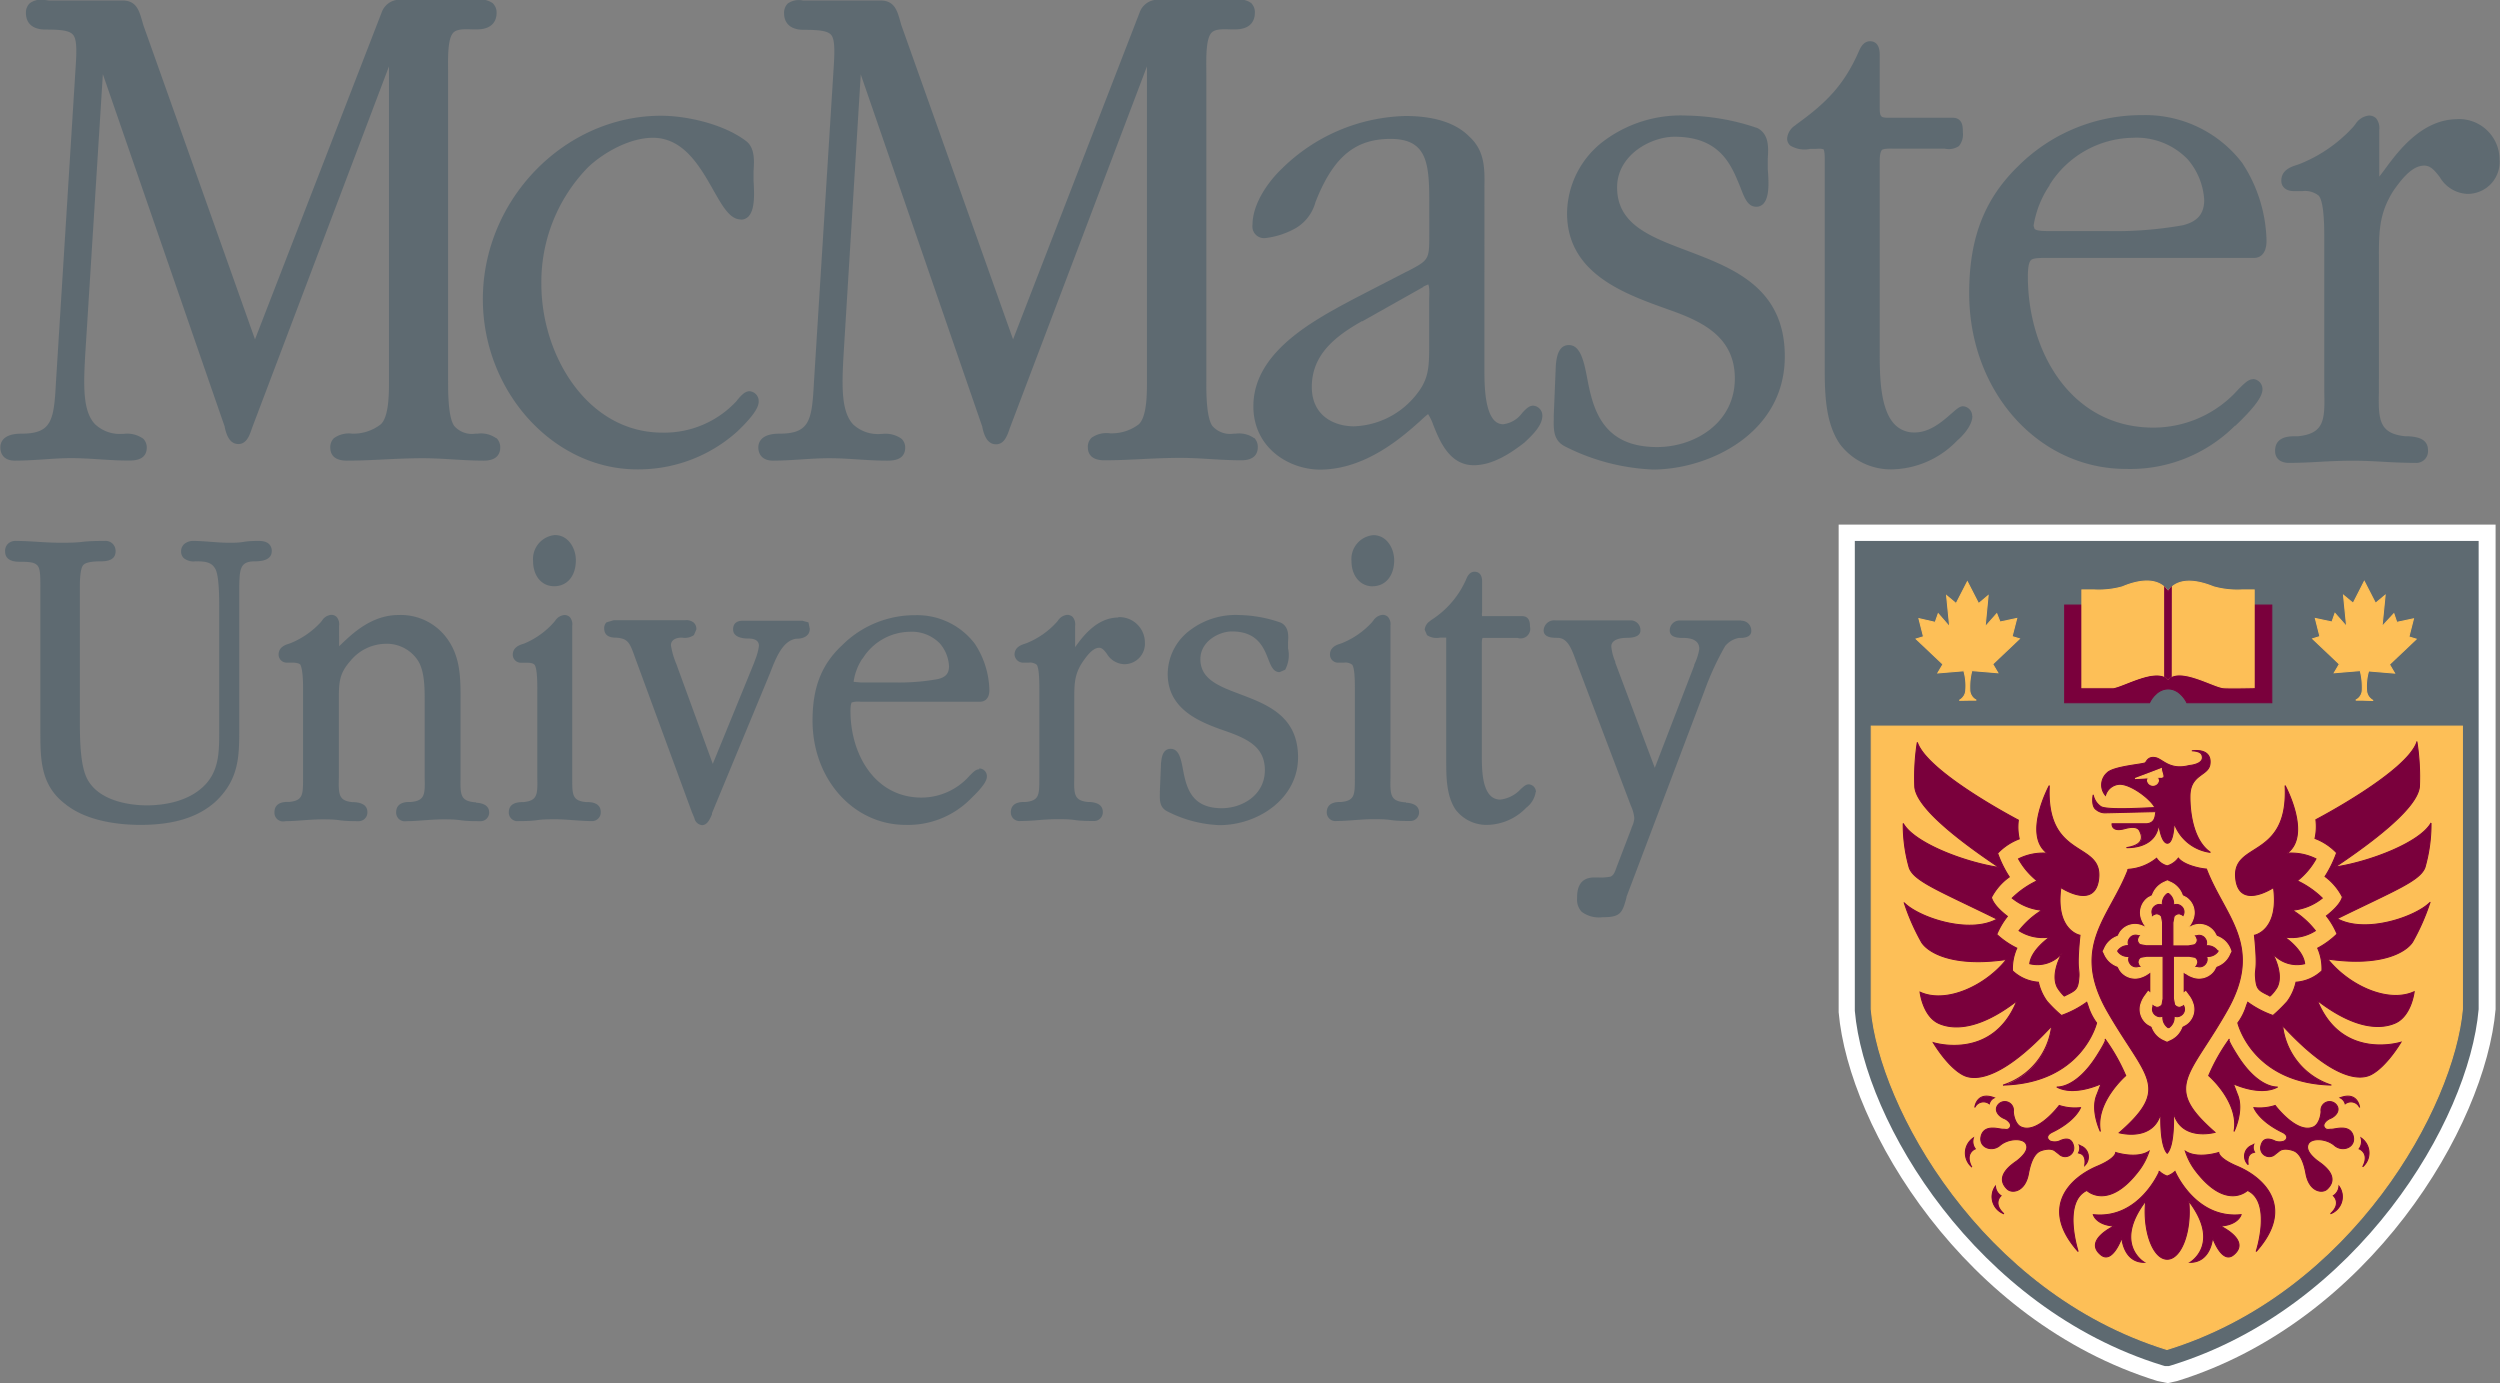 <svg xmlns="http://www.w3.org/2000/svg" viewBox="0 0 289.22 160"><rect x="0" y="0" width="289.22" height="160" fill="#808080" stroke="none"/><defs><style>.cls-1{fill:#5e6a71;}.cls-2{fill:#fff;}.cls-3{fill:#7a003c;}.cls-4,.cls-6{fill:none;stroke-width:0.12px;}.cls-4{stroke:#7a003c;}.cls-5{fill:#fdbf57;}.cls-6{stroke:#fec057;}</style></defs><g id="Layer_2" data-name="Layer 2"><g id="Layer_1-2" data-name="Layer 1"><path class="cls-1" d="M57.39,50.69a3,3,0,0,0-2.14-.52H55a2.71,2.71,0,0,1-2.45-.89c-.72-1-.71-4-.71-5.35V9.63c0-.28,0-.63,0-1,0-1.46-.11-3.91.52-4.75.38-.56,1.43-.51,2.26-.48h.55c2.06,0,2.28-1.32,2.28-1.89A1.49,1.49,0,0,0,57,.37,2.24,2.24,0,0,0,55.25,0l-.45,0H46.62a2.2,2.2,0,0,0-2.47,1.45L29.5,39.26C27.15,32.63,16.59,2.91,16.59,2.93l-.17-.6C16.09,1.22,15.76.06,14.19.06H5.66L5.22,0A2.27,2.27,0,0,0,3.45.37,1.48,1.48,0,0,0,3,1.53c0,.57.22,1.89,2.28,1.89C7,3.42,8,3.52,8.43,4s.47,1.6.32,3.76L6.47,44.28c-.23,4.38-.49,5.89-4,5.89-2.12,0-2.43,1-2.43,1.6s.29,1.52,1.69,1.52c1.07,0,2.18-.07,3.25-.14S7.14,53,8.23,53s2.2.07,3.28.14,2.22.14,3.34.14c.64,0,2.13,0,2.13-1.52a1.44,1.44,0,0,0-.4-1,3.21,3.21,0,0,0-2.25-.57h-.14A4.16,4.16,0,0,1,11,49.08C9.6,47.63,9.65,44.77,9.85,41.2L11.9,8.58C14.24,15.35,26,49.41,26,49.36l0,.07c.16.68.47,1.94,1.58,1.94.94,0,1.28-1,1.5-1.62l.08-.24L45,7.68v36.4c0,1.44,0,4.11-.94,5A5.16,5.16,0,0,1,41,50.17h-.23a3,3,0,0,0-2.14.52,1.45,1.45,0,0,0-.42,1.08c0,.69.33,1.52,1.91,1.52s2.91-.07,4.34-.14,3-.14,4.42-.14c1.17,0,2.36.07,3.52.14s2.37.14,3.56.14c1.57,0,1.91-.83,1.91-1.52a1.45,1.45,0,0,0-.43-1.08"/><path class="cls-1" d="M85.71,25.39c-1.26,0-2.11-1.5-3.18-3.39-1.53-2.7-3.43-6.06-7-6.06-2.68,0-5.69,1.7-7.48,3.39a19,19,0,0,0-5.42,13.54c0,8.26,5.34,17.18,14,17.18a11.38,11.38,0,0,0,8.55-3.62l.13-.17c.47-.56.89-1,1.4-1a1.14,1.14,0,0,1,1.06,1.2c0,.47-.26,1.35-2.49,3.47a17.08,17.08,0,0,1-11.59,4.37c-9.67,0-17.83-9-17.83-19.69,0-11.51,9.44-21.22,20.62-21.22,2.88,0,7.2.92,9.85,2.94,1,.78.93,2.26.85,3.45l0,.74,0,.44c.1,1.57.14,3.3-.58,4.07a1.19,1.19,0,0,1-.88.38"/><path class="cls-1" d="M145.09,50.69a3,3,0,0,0-2.14-.52h-.23a2.72,2.72,0,0,1-2.46-.89c-.72-1-.71-4-.7-5.35V9.63c0-.28,0-.63,0-1,0-1.46-.11-3.91.52-4.75.39-.56,1.43-.51,2.27-.48h.54c2.06,0,2.28-1.32,2.28-1.89a1.48,1.48,0,0,0-.43-1.16A2.27,2.27,0,0,0,142.94,0l-.44,0h-8.19a2.21,2.21,0,0,0-2.47,1.45L117.2,39.26c-2.36-6.63-12.92-36.35-12.92-36.33l-.17-.6c-.32-1.11-.66-2.27-2.23-2.27H93.35l-.44,0a2.27,2.27,0,0,0-1.77.34,1.52,1.52,0,0,0-.43,1.16c0,.57.22,1.89,2.28,1.89,1.66,0,2.7.1,3.13.55s.47,1.6.33,3.76L94.16,44.28c-.23,4.38-.49,5.89-4,5.89-2.11,0-2.43,1-2.43,1.6s.3,1.52,1.7,1.52c1.07,0,2.17-.07,3.24-.14s2.2-.14,3.3-.14,2.2.07,3.27.14,2.23.14,3.34.14c.64,0,2.14,0,2.14-1.52a1.41,1.41,0,0,0-.41-1,3.19,3.19,0,0,0-2.25-.57h-.14a4.19,4.19,0,0,1-3.21-1.09c-1.37-1.45-1.33-4.31-1.13-7.88l2-32.62c2.34,6.78,14.08,40.83,14.07,40.78l0,.07c.16.68.47,1.94,1.58,1.94.95,0,1.28-1,1.51-1.62l.08-.24L132.69,7.68v36.4c0,1.44,0,4.11-.94,5a5.13,5.13,0,0,1-3.1,1.05h-.23a3,3,0,0,0-2.15.52,1.45,1.45,0,0,0-.42,1.08c0,.69.33,1.52,1.91,1.52s2.92-.07,4.34-.14,3-.14,4.43-.14c1.16,0,2.36.07,3.51.14s2.37.14,3.56.14c1.58,0,1.91-.83,1.91-1.52a1.45,1.45,0,0,0-.42-1.08"/><path class="cls-1" d="M162.74,31.43c2.61-1.36,2.61-1.36,2.61-4.36V23.29c0-4.49-.3-7.22-4.49-7.22-4,0-6.5,2-8.51,6.9l-.16.4a5,5,0,0,1-2.25,3,9.32,9.32,0,0,1-3.53,1.17A1.35,1.35,0,0,1,144.9,26c0-2.43,1.83-5,3.39-6.48a21.09,21.09,0,0,1,14.29-6.1c3.37,0,5.88.81,7.44,2.42,1.78,1.64,1.74,3.74,1.71,5.77V42.86c0,1.38,0,4.62,1.16,5.79a1.4,1.4,0,0,0,1,.43,3.18,3.18,0,0,0,2.21-1.31c.42-.45.79-.84,1.27-.84a1.14,1.14,0,0,1,1.06,1.2c0,1.13-1.27,2.32-2,3l-.07.07c-1.6,1.24-3.67,2.62-5.86,2.62-2.81,0-3.94-2.79-4.68-4.64a5.6,5.6,0,0,0-.68-1.38l.1,0,.11,0a10.2,10.2,0,0,0-1,.86c-2.06,1.84-6.33,5.67-11.67,5.67C149,54.29,145,51.74,145,47c0-6.17,6.75-9.81,11.22-12.21l.51-.27,6-3.1m-5.14,5.72c-3,1.7-5.83,3.81-5.83,7.63,0,3.36,2.62,4.55,4.87,4.55a9.6,9.6,0,0,0,6.89-3.27c1.75-2,1.82-3.31,1.82-6.1v-5.4c.07-1.31-.07-1.61-.13-1.68l.09,0h0l-.36.16-.34.16.08,0-7.11,4"/><path class="cls-1" d="M180,42.27v-.12c.08-.72.24-2.23,1.5-2.23s1.7,1.66,2.07,3.58c.66,3.47,1.57,8.22,8.13,8.22,4.35,0,9-2.78,9-7.93,0-4.75-3.67-6.51-7.12-7.78l-.71-.25C188,34,181.29,31.68,181.29,24.67a10.6,10.6,0,0,1,4.32-8.41,14.86,14.86,0,0,1,9.5-2.89,26.44,26.44,0,0,1,8.21,1.45c1.37.72,1.27,2.29,1.19,3.54,0,.29,0,.56,0,.8l0,.39c.12,1.54.2,3.24-.49,4a1.11,1.11,0,0,1-.83.37c-1,0-1.37-1-1.88-2.33-1-2.43-2.26-5.77-7.59-5.77-2.71,0-6.64,2.09-6.64,5.86,0,4.27,3.79,5.7,8.17,7.35,5.26,2,11.23,4.25,11.23,12.2,0,9-8.92,13.09-15.25,13.09a24.68,24.68,0,0,1-10.13-2.65c-1.38-.67-1.37-1.93-1.35-3.14V48.1l.24-5.83"/><path class="cls-1" d="M228.16,48.13A1.13,1.13,0,0,0,227.1,47c-.39,0-.73.31-1.35.85-1,.87-2.46,2.18-4.23,2.18a3.1,3.1,0,0,1-2.29-.89c-1.77-1.77-1.77-5.83-1.77-8.53v-22c0-.84.15-1.16.27-1.27s.67-.17,1.27-.14c.24,0,.52,0,.82,0h4.34l.84,0a2.07,2.07,0,0,0,1.63-.31,2.09,2.09,0,0,0,.45-1.58c0-.63,0-1.69-1.22-1.69h-7.63c-.62-.05-.77-.1-.77-1.21V6.32c0-1.28-.62-1.55-1.13-1.55-.76,0-1.11.79-1.25,1.09-1.73,4-3.86,6.08-7.22,8.5l-.18.15a2,2,0,0,0-.93,1.51,1.07,1.07,0,0,0,.35.81,3.16,3.16,0,0,0,2.34.39h.72a2.12,2.12,0,0,1,.8.05s.14.2.14,1V41.67c0,3.34-.08,7.12,1.81,9.78a7.4,7.4,0,0,0,6,2.85,10.73,10.73,0,0,0,7.55-3.37c.47-.38,1.72-1.65,1.72-2.8"/><path class="cls-1" d="M260.61,43.88c-.48,0-.89.4-1.63,1.13a13.16,13.16,0,0,1-9.85,4.46c-9.54,0-14.53-8.79-14.53-17.48,0-1,.11-1.65.35-1.89s.93-.27,1.92-.26h23.89c.44,0,1.45-.2,1.45-2a17,17,0,0,0-2.82-9,14.11,14.11,0,0,0-11.58-5.52,20.19,20.19,0,0,0-14.31,5.88c-3.93,3.81-5.69,8.35-5.69,14.72,0,11.4,8,20.33,18.14,20.33a17.15,17.15,0,0,0,12.61-5l.05,0c2.16-2.06,3.13-3.35,3.13-4.2a1.16,1.16,0,0,0-1.13-1.2M237.08,21.44a11.59,11.59,0,0,1,9.64-5.5,8.23,8.23,0,0,1,6.36,2.48A7.87,7.87,0,0,1,255,23.13c0,1.6-.76,2.5-2.48,2.93a44.51,44.51,0,0,1-8.86.67H237c-.53,0-1.33,0-1.62-.24l-.12-.37a11.47,11.47,0,0,1,1.86-4.69"/><path class="cls-1" d="M284.29,13.79c-4.14,0-6.92,3.79-8.41,5.82-.22.29-.44.6-.63.82,0-.17,0-.43,0-.81V15.05a1.82,1.82,0,0,0-.36-1.36,1.15,1.15,0,0,0-.85-.32,2.1,2.1,0,0,0-1.55,1l-.25.31a16.75,16.75,0,0,1-6.2,4.29l-.31.11c-.68.22-1.81.58-1.81,1.83,0,.73.57,1.2,1.45,1.2h1a2.54,2.54,0,0,1,1.87.52c.66.73.65,3.85.65,4.87V43.94c0,.49,0,1,0,1.4.08,3.25,0,4.82-3.05,5.13l-.4,0c-.78,0-2.24.11-2.24,1.7,0,.86.6,1.38,1.6,1.38,1.21,0,2.45-.06,3.66-.13s2.47-.12,3.7-.12,2.28.05,3.5.12,2.51.13,3.79.13a1.35,1.35,0,0,0,1.44-1.47c0-1.44-1.48-1.55-2.28-1.61l-.35,0c-3-.31-3.13-1.88-3.05-5.12,0-.46,0-.92,0-1.41V30c0-3.19,0-5.29,1.69-7.95.82-1.15,2.08-2.89,3.54-2.89.74,0,1.17.5,1.81,1.32a3.89,3.89,0,0,0,3.15,1.95,3.7,3.7,0,0,0,3.77-4,4.69,4.69,0,0,0-4.93-4.65"/><path class="cls-1" d="M25.36,70.55v-.26c0-1.09,0-3.64-.44-4.46s-1.21-.89-2.24-.89H22.6a1.81,1.81,0,0,1-1.34-.37,1.07,1.07,0,0,1-.31-.78,1.12,1.12,0,0,1,.32-.81,1.56,1.56,0,0,1,1.14-.4c.69,0,1.39.06,2.06.11s1.33.1,2,.1,1.12,0,1.71-.1,1.19-.11,1.8-.11c1.32,0,1.46.81,1.46,1.16q0,1.2-1.95,1.2c-1.69,0-1.77.84-1.81,2.9l0,.82V84.28c0,3.11,0,5.79-2.63,8.35-2,1.88-4.86,2.8-8.82,2.8-2.14,0-6.12-.32-8.7-2.43-2.86-2.18-2.86-5.21-2.86-8.41V68c0-1.34,0-2.22-.35-2.59s-.92-.42-2.06-.42S.59,64.56.59,63.79a1.16,1.16,0,0,1,.32-.87,1.26,1.26,0,0,1,1-.34c.87,0,1.73.06,2.55.11s1.65.1,2.5.1,1.71,0,2.54-.1,1.73-.11,2.6-.11a1.15,1.15,0,0,1,1.27,1.21c0,.77-.56,1.15-1.68,1.15s-1.77.13-2.05.42S9.23,66.61,9.24,68V83.17c0,2.14,0,5.38.88,7,1.52,2.78,5.62,3,6.84,3,1.73,0,4.93-.32,6.91-2.53,1.49-1.71,1.49-3.76,1.49-6.13V70.55Z"/><path class="cls-1" d="M55.06,92.81l-.19,0C53.3,92.63,53.24,92,53.28,90l0-.82V80.86c0-2.33,0-4.74-1.44-6.82a6.61,6.61,0,0,0-5.73-2.89c-3.07,0-5.27,2.08-6.58,3.33l-.3.28V72.38a1.29,1.29,0,0,0-.28-1,.87.87,0,0,0-.64-.25,1.41,1.41,0,0,0-1.06.67l-.15.19a9.68,9.68,0,0,1-3.5,2.42l-.17.06c-.42.13-1.2.39-1.2,1.27a.94.94,0,0,0,1,.92h.59c.54,0,.84.12.92.23s.33.77.32,2.69v9.59l0,.82c0,1.94,0,2.62-1.58,2.78h-.22c-.45,0-1.51.08-1.51,1.2A1,1,0,0,0,33,95c.71,0,1.44-.06,2.14-.11s1.43-.1,2.13-.1,1.3,0,2,.1,1.47.11,2.23.11a1,1,0,0,0,1-1.06c0-1-1.07-1.11-1.53-1.14l-.19,0c-1.57-.16-1.63-.84-1.58-2.78V80.77c0-2,.12-2.91,1.32-4.29a5.36,5.36,0,0,1,4.07-2,4.3,4.3,0,0,1,3.8,2c.74,1.23.74,3.15.74,4.7V90c.05,1.94,0,2.62-1.58,2.78h-.22c-.45,0-1.5.08-1.5,1.2A1,1,0,0,0,47,95c.72,0,1.45-.06,2.15-.11s1.43-.1,2.13-.1,1.3,0,2,.1,1.47.11,2.22.11A1,1,0,0,0,56.59,94c0-1-1.07-1.11-1.53-1.14"/><path class="cls-1" d="M61.67,64.9a2.78,2.78,0,0,1,2.54-3c1.51,0,2.41,1.49,2.41,2.92,0,1.81-1,3-2.5,3s-2.45-1.23-2.45-2.92M66.2,89.19c0,.29,0,.56,0,.82,0,1.94,0,2.62,1.58,2.78l.19,0c.46,0,1.53.1,1.53,1.14a1,1,0,0,1-1,1.06c-.75,0-1.5-.06-2.23-.11s-1.36-.1-2-.1-1.43,0-2.12.1-1.44.11-2.15.11a1,1,0,0,1-1.14-1c0-1.12,1.05-1.17,1.5-1.2h.22c1.56-.16,1.63-.84,1.58-2.78,0-.26,0-.53,0-.82V79.6c0-1.92-.18-2.53-.32-2.69s-.38-.24-.93-.24h-.59a.94.94,0,0,1-1-.91c0-.88.78-1.14,1.2-1.27l.17-.06A9.39,9.39,0,0,0,64.07,72l.15-.18a1.43,1.43,0,0,1,1.07-.67.89.89,0,0,1,.64.25,1.28,1.28,0,0,1,.27,1V89.19Z"/><path class="cls-1" d="M93.53,72l-.71-.19H86c-.29,0-1.19,0-1.19,1s1.31,1.06,1.74,1.06,1.25.06,1.25.84a6.57,6.57,0,0,1-.43,1.61l-.14.39L82.46,88.37C81.3,85.19,78.31,77,78.31,77l-.06-.17a9.29,9.29,0,0,1-.63-2.17c0-.71.73-.89,1.16-.89h.14a1.84,1.84,0,0,0,1.36-.3l.28-.66a1,1,0,0,0-.29-.77,1.33,1.33,0,0,0-1-.29H71l-.84.25a.93.93,0,0,0-.26.71c0,.7.46,1.06,1.34,1.06,1.43.07,1.63.62,2.21,2.25l.12.33L80.06,94l.27.63a1,1,0,0,0,.89.83c.62,0,.94-.76,1.15-1.26l0-.13,0,0,0,0,6.45-15.56.29-.71c.67-1.73,1.44-3.68,3-3.91h.13c.4,0,1.44-.16,1.44-1.14L93.53,72"/><path class="cls-1" d="M113.28,89c-.37,0-.64.27-1.1.73a7.43,7.43,0,0,1-5.57,2.54c-5.39,0-8.22-5-8.22-10,0-.73.1-.92.14-1a2.5,2.5,0,0,1,1-.09h13.87c.25,0,1.06-.1,1.06-1.36a10.16,10.16,0,0,0-1.68-5.34,8.38,8.38,0,0,0-6.9-3.31,11.9,11.9,0,0,0-8.47,3.49C95,76.91,94,79.6,94,83.37c0,6.77,4.73,12.06,10.78,12.06a10.2,10.2,0,0,0,7.5-3c1.66-1.59,1.89-2.21,1.89-2.61a.89.89,0,0,0-.88-.92M99.79,76.2a6.53,6.53,0,0,1,5.43-3.11,4.54,4.54,0,0,1,3.52,1.36,4.37,4.37,0,0,1,1.05,2.62c0,.83-.37,1.27-1.28,1.49a25,25,0,0,1-5.09.39H99.54l-.78-.07v-.07a6.57,6.57,0,0,1,1-2.61"/><path class="cls-1" d="M129.38,71.44c-2.48,0-4.13,2.2-5,3.43V72.38a1.32,1.32,0,0,0-.28-1,.89.89,0,0,0-.64-.25,1.45,1.45,0,0,0-1.07.67l-.15.18a9.47,9.47,0,0,1-3.49,2.43l-.18.06c-.42.14-1.2.39-1.2,1.27a1,1,0,0,0,1.06.92H119a1.29,1.29,0,0,1,.92.23c.15.16.32.77.32,2.69V90c0,1.94,0,2.62-1.58,2.78h-.22c-.45,0-1.5.08-1.5,1.2a1,1,0,0,0,1.14,1c.72,0,1.45-.05,2.15-.11s1.42-.1,2.12-.1,1.31,0,2,.1,1.48.11,2.23.11a1,1,0,0,0,1-1.06c0-1-1.07-1.11-1.52-1.14l-.2,0c-1.56-.16-1.63-.84-1.58-2.78V81c0-1.86,0-3,1-4.47.45-.64,1.14-1.59,1.87-1.59.34,0,.55.24.89.68a2.45,2.45,0,0,0,2,1.22,2.37,2.37,0,0,0,2.41-2.52,2.94,2.94,0,0,0-3.09-2.92"/><path class="cls-1" d="M134.34,88.19v-.07c.05-.45.16-1.49,1.09-1.49s1.18,1.09,1.4,2.25c.39,2.06.88,4.62,4.5,4.62,2.43,0,5-1.55,5-4.4,0-2.38-1.54-3.42-4-4.33l-.39-.14c-2.89-1-6.85-2.42-6.85-6.66a6.36,6.36,0,0,1,2.58-5.06,8.75,8.75,0,0,1,5.65-1.76,15.37,15.37,0,0,1,4.87.89c.94.49.87,1.52.82,2.27l0,.45V75a3.59,3.59,0,0,1-.33,2.48l-.65.28c-.71,0-1-.72-1.3-1.49-.53-1.36-1.26-3.22-4.21-3.22-1.49,0-3.65,1.14-3.65,3.2,0,2.33,2.14,3.14,4.62,4.07,3.13,1.19,6.68,2.53,6.68,7.3s-4.63,7.84-9.1,7.84a14.46,14.46,0,0,1-6-1.58c-.91-.44-.9-1.27-.89-2V91.6l.14-3.41"/><path class="cls-1" d="M158.8,67.82c1.49,0,2.49-1.21,2.49-3,0-1.43-.9-2.91-2.4-2.91a2.77,2.77,0,0,0-2.54,3c0,1.69,1,2.92,2.45,2.92"/><path class="cls-1" d="M162.64,92.81l-.2,0c-1.56-.16-1.62-.84-1.58-2.78l0-.82V72.38a1.29,1.29,0,0,0-.28-1,.87.87,0,0,0-.64-.25,1.45,1.45,0,0,0-1.07.67l-.15.19a9.56,9.56,0,0,1-3.49,2.42l-.17.06c-.42.13-1.2.39-1.2,1.27a.94.94,0,0,0,1.05.92h.59a1.29,1.29,0,0,1,.92.23c.15.16.33.77.32,2.69V90c0,1.94,0,2.62-1.57,2.78H155c-.46,0-1.51.08-1.51,1.2a1,1,0,0,0,1.15,1c.71,0,1.44-.06,2.14-.11s1.42-.1,2.13-.1,1.3,0,2,.1,1.47.11,2.22.11A1,1,0,0,0,164.17,94c0-1-1.07-1.11-1.53-1.14"/><path class="cls-1" d="M177.69,91.61a.88.88,0,0,0-.83-.87c-.31,0-.55.21-.93.55a3.85,3.85,0,0,1-2.32,1.21,1.57,1.57,0,0,1-1.18-.45c-1-1-1-3.28-1-4.82V74.39c0-.49.09-.59.09-.59l.57,0h3l.48,0a1.11,1.11,0,0,0,1.43-1.32c0-.32,0-1.2-.91-1.2h-4.42l-.21,0a1.36,1.36,0,0,1,0-.45V67.25c0-1-.61-1.11-.87-1.11-.58,0-.84.57-.92.76a10.64,10.64,0,0,1-4.14,4.86l-.09.09a1.32,1.32,0,0,0-.62,1l.27.63a2,2,0,0,0,1.52.28h.7l0,.4V87.84c0,2,0,4.22,1.09,5.83a4.49,4.49,0,0,0,3.65,1.76,6.4,6.4,0,0,0,4.53-2,2.79,2.79,0,0,0,1.08-1.79"/><path class="cls-1" d="M201.47,71.78h-7.16a1.15,1.15,0,0,0-1.14,1.16c0,.86,1.08.86,1.55.86,1.24,0,1.87.43,1.87,1.28A6.62,6.62,0,0,1,196,76.9l0,.1s-3.3,8.55-4.56,11.83c-1.26-3.34-4.57-12.17-4.57-12.17l0-.1a5.8,5.8,0,0,1-.46-1.77c0-1,1.59-1,1.78-1,1.06,0,1.59-.29,1.59-.86a1.12,1.12,0,0,0-1.14-1.16h-8.7a1.22,1.22,0,0,0-1.36,1.16c0,.86,1.11.86,1.59.86,1.11,0,1.58,1.06,2.16,2.68l.2.54,5.93,15.64.2.53a4.48,4.48,0,0,1,.41,1.46,2.67,2.67,0,0,1-.27,1l-.1.29-1.53,4-.14.36c-.21.63-.38,1-.72,1.13a6.15,6.15,0,0,1-1.5.09h-.36c-2,0-2,1.74-2,2.48a2,2,0,0,0,.54,1.5,3.33,3.33,0,0,0,2.41.62h.09c2,0,2.2-.54,2.67-2.25l0-.09,9-23.77a32.92,32.92,0,0,1,2.42-5.26,2.7,2.7,0,0,1,1.59-.94l.21,0c.46,0,1.22-.12,1.22-.78a1.14,1.14,0,0,0-1.19-1.21"/><path class="cls-2" d="M249.57,159.76c-22.22-6.88-35.69-29.19-36.86-42.66,0-.18,0-.24,0-52.63V60.69h76v56.08c-1.18,13.63-14.63,36.12-36.84,43l-1.08.24Z"/><path class="cls-1" d="M286.38,62.58h-71.8v1.89c0,34.72,0,52.36,0,52.47,1.13,12.93,14.11,34.38,35.54,41l.34.1.11,0,.11,0,.12,0,.11,0,.33-.1c21.41-6.62,34.38-28.15,35.51-41.18V62.58Z"/><path class="cls-3" d="M250.82,70h12V81.3H253s-.74-1.61-2.18-1.6-2.15,1.6-2.15,1.6h-9.81V70h12"/><path class="cls-4" d="M250.82,70h12V81.3H253s-.74-1.61-2.18-1.6-2.15,1.6-2.15,1.6h-9.81V70h12"/><path class="cls-5" d="M250.59,84h34.28v32.75c-1,11.26-12.71,32.73-34.18,39.37-21.46-6.64-33.23-28.11-34.21-39.37V84h34.11Z"/><path class="cls-6" d="M250.59,84h34.28v32.75c-1,11.26-12.71,32.73-34.18,39.37-21.46-6.64-33.23-28.11-34.21-39.37V84h34.11Z"/><path class="cls-5" d="M227.8,81h.83a1.35,1.35,0,0,1-.75-1.23,7.34,7.34,0,0,1,.24-2.19l3,.25-.59-1,3.09-2.93-.85-.26.54-2.09-1.93.41L231,71l-1.35,1.53.35-3.62-1.1.92-1.3-2.53-1.3,2.53-1.1-.92.36,3.62L224.23,71l-.35,1L222,71.57l.53,2.09-.85.26,3.1,2.93-.59,1,3-.25a6.21,6.21,0,0,1,.23,2.19,1.39,1.39,0,0,1-.75,1.23Z"/><path class="cls-6" d="M227.8,81h.83a1.35,1.35,0,0,1-.75-1.23,7.34,7.34,0,0,1,.24-2.19l3,.25-.59-1,3.09-2.93-.85-.26.54-2.09-1.93.41L231,71l-1.35,1.53.35-3.62-1.1.92-1.3-2.53-1.3,2.53-1.1-.92.36,3.62L224.23,71l-.35,1L222,71.57l.53,2.09-.85.26,3.1,2.93-.59,1,3-.25a6.21,6.21,0,0,1,.23,2.19,1.39,1.39,0,0,1-.75,1.23Z"/><path class="cls-5" d="M273.37,81h-.84a1.34,1.34,0,0,0,.76-1.23,7.76,7.76,0,0,0-.24-2.19l-3,.25.59-1-3.09-2.93.84-.26-.53-2.09,1.92.41.35-1,1.35,1.53-.36-3.62,1.11.92,1.29-2.53,1.3,2.53,1.11-.92-.36,3.62L276.94,71l.34,1,1.93-.41-.53,2.09.84.26-3.09,2.93.59,1-3-.25a6.34,6.34,0,0,0-.24,2.19,1.39,1.39,0,0,0,.76,1.23Z"/><path class="cls-6" d="M273.37,81h-.84a1.34,1.34,0,0,0,.76-1.23,7.76,7.76,0,0,0-.24-2.19l-3,.25.59-1-3.09-2.93.84-.26-.53-2.09,1.92.41.35-1,1.35,1.53-.36-3.62,1.11.92,1.29-2.53,1.3,2.53,1.11-.92-.36,3.62L276.94,71l.34,1,1.93-.41-.53,2.09.84.26-3.09,2.93.59,1-3-.25a6.34,6.34,0,0,0-.24,2.19,1.39,1.39,0,0,0,.76,1.23Z"/><path class="cls-5" d="M250.82,78.55c1.35-1.43,5.09.82,6.35,1,.61.07,3.61,0,3.61,0V68.25h-1.46a10.14,10.14,0,0,1-3.23-.36c-1.1-.44-3.94-1.45-5.27.53-1.33-2-4.18-1-5.28-.53a10.14,10.14,0,0,1-3.23.36h-1.46V79.56s3,0,3.61,0c1.26-.15,5-2.4,6.36-1"/><path class="cls-6" d="M250.82,78.55c1.35-1.43,5.09.82,6.35,1,.61.07,3.61,0,3.61,0V68.25h-1.46a10.14,10.14,0,0,1-3.23-.36c-1.1-.44-3.94-1.45-5.27.53-1.33-2-4.18-1-5.28-.53a10.14,10.14,0,0,1-3.23.36h-1.46V79.56s3,0,3.61,0C245.72,79.37,249.46,77.12,250.82,78.55Z"/><polygon class="cls-3" points="250.43 78.27 250.82 78.55 251.18 78.28 251.19 67.96 250.82 68.42 250.43 67.96 250.43 78.27"/><polygon class="cls-4" points="250.43 78.27 250.82 78.55 251.18 78.28 251.19 67.96 250.82 68.42 250.43 67.96 250.43 78.27"/><path class="cls-3" d="M246,98.06s3.47.23,3.74-2.75c0,0,.27,2.23,1,2.24s.78-2.33.78-2.33a5.14,5.14,0,0,0,4.2,3.39c-2.53-1.74-2.38-6.4-2.36-6.75.14-2.33,2.16-2.12,2.31-3.49.22-1.92-2.1-1.51-2.1-1.51s1,0,1.16.48c.42,1.09-1.46,1.22-1.46,1.22-2.29.6-3.08-.76-3.91-.91s-1,.39-1.16.58-3.71.41-4.44,1.19a1.86,1.86,0,0,0-.18,2.6,1.79,1.79,0,0,1,1.66-1.29c1.3,0,3.56,1.69,4.06,2.7-.56,0-5.62.35-6.27-.13a2.1,2.1,0,0,1-.87-1.35s-.27,1.3.34,1.71a1.59,1.59,0,0,0,1.16.37c.35,0,5.24-.13,5.76-.13-.12.36,0,1.31-1.08,1.4h-4s-.12,1,1.45.57c.33-.09,1.39-.37,1.71.2.21.37.93,1.63-1.44,2"/><path class="cls-4" d="M246,98.06s3.47.23,3.74-2.75c0,0,.27,2.23,1,2.24s.78-2.33.78-2.33a5.14,5.14,0,0,0,4.2,3.39c-2.53-1.74-2.38-6.4-2.36-6.75.14-2.33,2.16-2.12,2.31-3.49.22-1.92-2.1-1.51-2.1-1.51s1,0,1.16.48c.42,1.09-1.46,1.22-1.46,1.22-2.29.6-3.08-.76-3.91-.91s-1,.39-1.16.58-3.71.41-4.44,1.19a1.86,1.86,0,0,0-.18,2.6,1.79,1.79,0,0,1,1.66-1.29c1.3,0,3.56,1.69,4.06,2.7-.56,0-5.62.35-6.27-.13a2.1,2.1,0,0,1-.87-1.35s-.27,1.3.34,1.71a1.59,1.59,0,0,0,1.16.37c.35,0,5.24-.13,5.76-.13-.12.36,0,1.31-1.08,1.4h-4s-.12,1,1.45.57c.33-.09,1.39-.37,1.71.2C247.67,96.44,248.39,97.7,246,98.06Z"/><path class="cls-3" d="M248.62,133.18c-1.43.94-3.86.15-3.86.15s.06.67-2.12,1.59c-3.27,1.38-6.7,4.84-2.22,9.87,0,0-1.86-5.73,1-7.07,0,0,2.5,2.44,6.11-2.41a7.5,7.5,0,0,0,1.06-2.13"/><path class="cls-4" d="M248.62,133.18c-1.43.94-3.86.15-3.86.15s.06.67-2.12,1.59c-3.27,1.38-6.7,4.84-2.22,9.87,0,0-1.86-5.73,1-7.07,0,0,2.5,2.44,6.11-2.41A7.5,7.5,0,0,0,248.62,133.18Z"/><path class="cls-3" d="M240.51,113c-.11,1.5-.33,1.56-1.7,2.23a4.91,4.91,0,0,1-.8-1c-.84-1.62.57-4,.57-4a3.71,3.71,0,0,1-3.76,1.26c.17-1.62,2.33-3.09,2.33-3.09a5.12,5.12,0,0,1-3.57-.73,10,10,0,0,1,2.66-2.37,6.35,6.35,0,0,1-3.45-1.4,10.59,10.59,0,0,1,2.88-2,8.56,8.56,0,0,1-2.15-2.54,6.39,6.39,0,0,1,3.33-.65c-2.87-2.1.23-7.83.23-7.83-.44,8.65,6.23,6.39,5.71,10.8-.43,3.62-4.37,1-4.37,1-.68,5,2.21,5.52,2.21,5.52s-.14,1.22-.19,2.49c-.06,1.57.12,1.67.07,2.39"/><path class="cls-4" d="M240.51,113c-.11,1.5-.33,1.56-1.7,2.23a4.91,4.91,0,0,1-.8-1c-.84-1.62.57-4,.57-4a3.71,3.71,0,0,1-3.76,1.26c.17-1.62,2.33-3.09,2.33-3.09a5.12,5.12,0,0,1-3.57-.73,10,10,0,0,1,2.66-2.37,6.35,6.35,0,0,1-3.45-1.4,10.59,10.59,0,0,1,2.88-2,8.56,8.56,0,0,1-2.15-2.54,6.39,6.39,0,0,1,3.33-.65c-2.87-2.1.23-7.83.23-7.83-.44,8.65,6.23,6.39,5.71,10.8-.43,3.62-4.37,1-4.37,1-.68,5,2.21,5.52,2.21,5.52s-.14,1.22-.19,2.49C240.38,112.13,240.56,112.23,240.51,113Z"/><path class="cls-3" d="M231.73,125.53c9.17-.23,10.82-7.19,10.82-7.19a6.58,6.58,0,0,1-1-2l-.14-.39a11.48,11.48,0,0,1-2.93,1.53,16.77,16.77,0,0,1-1.66-1.63,5.94,5.94,0,0,1-1-2.22,4.89,4.89,0,0,1-3-1.32,5.77,5.77,0,0,1,.5-2.62A9.64,9.64,0,0,1,231,108.1a8.88,8.88,0,0,1,1.23-2.09c-1.77-1.36-1.84-2.2-1.84-2.2a6.77,6.77,0,0,1,2.06-2.36,13,13,0,0,1-1.35-2.74,6.74,6.74,0,0,1,2.5-1.66,6.3,6.3,0,0,1-.1-2.17s-10.52-5.49-11.69-9a26.29,26.29,0,0,0-.29,5.18c.18,1.81,3,4.77,9.76,9.3-4.16-.64-9.86-2.87-11.1-5.1a18.16,18.16,0,0,0,.7,5.14c.58,1.56,3.53,2.67,10.16,5.93-3.27,1.8-9.08-.2-10.74-1.88a25.17,25.17,0,0,0,2,4.55c.68,1.1,3.44,2.93,9.83,2-2.37,3-6.93,5.18-10,3.78,0,0,.32,2.81,2.2,3.63,1.39.6,4.31,1,9-2.62-2.81,7-9.67,4.83-9.67,4.83s1.62,2.77,3.43,3.73c1.6.86,4.9.17,10.26-5.65a8.16,8.16,0,0,1-5.61,6.89"/><path class="cls-4" d="M231.73,125.53c9.17-.23,10.82-7.19,10.82-7.19a6.58,6.58,0,0,1-1-2l-.14-.39a11.48,11.48,0,0,1-2.93,1.53,16.77,16.77,0,0,1-1.66-1.63,5.94,5.94,0,0,1-1-2.22,4.89,4.89,0,0,1-3-1.32,5.77,5.77,0,0,1,.5-2.62A9.64,9.64,0,0,1,231,108.1a8.88,8.88,0,0,1,1.23-2.09c-1.77-1.36-1.84-2.2-1.84-2.2a6.77,6.77,0,0,1,2.06-2.36,13,13,0,0,1-1.35-2.74,6.74,6.74,0,0,1,2.5-1.66,6.3,6.3,0,0,1-.1-2.17s-10.52-5.49-11.69-9a26.29,26.29,0,0,0-.29,5.18c.18,1.81,3,4.77,9.76,9.3-4.16-.64-9.86-2.87-11.1-5.1a18.16,18.16,0,0,0,.7,5.14c.58,1.56,3.53,2.67,10.16,5.93-3.27,1.8-9.08-.2-10.74-1.88a25.17,25.17,0,0,0,2,4.55c.68,1.1,3.44,2.93,9.83,2-2.37,3-6.93,5.18-10,3.78,0,0,.32,2.81,2.2,3.63,1.39.6,4.31,1,9-2.62-2.81,7-9.67,4.83-9.67,4.83s1.62,2.77,3.43,3.73c1.6.86,4.9.17,10.26-5.65A8.16,8.16,0,0,1,231.73,125.53Z"/><path class="cls-3" d="M243.55,120.24a21.67,21.67,0,0,1,2.37,4.2s-3.57,3.08-2.93,6.46c0,0-1.2-2.45-.38-4.31l.46-1.21s-3.09,1.48-5.13.37c0,0,2.19.26,4.63-3.59,1.29-2,1-1.92,1-1.92"/><path class="cls-4" d="M243.55,120.24a21.67,21.67,0,0,1,2.37,4.2s-3.57,3.08-2.93,6.46c0,0-1.2-2.45-.38-4.31l.46-1.21s-3.09,1.48-5.13.37c0,0,2.19.26,4.63-3.59C243.86,120.12,243.55,120.24,243.55,120.24Z"/><path class="cls-3" d="M231.69,130.64c-.42,0-2-.57-2.45.65-.48,1.42,1.17,2.05,2.12,1.23s2.6-.88,3-.24c.17.29.38.91-1,2-.43.32-2.76,1.76-1.14,3.29.56.52,2.06.32,2.45-1.79.28-1.56.77-2.36,1.35-2.62.29-.13,1.23-.41,1.73,0l.46.36a1,1,0,0,0,1.66-1c-.25-1-1.07-.79-1.66-.5a1.54,1.54,0,0,1-1,0c-.39-.2-.52-.65.13-1,2.8-1.34,3.35-2.88,3.35-2.88a5.85,5.85,0,0,1-2.46-.25s-2.52,3.37-4.43,2.48c-.63-.29-.87-1.31-.88-1.78a1,1,0,0,0-1.74-.81c-.58.68.09,1.39.69,1.62.35.14.9.6.68,1s-.53.22-.82.24"/><path class="cls-4" d="M231.69,130.64c-.42,0-2-.57-2.45.65-.48,1.42,1.17,2.05,2.12,1.23s2.6-.88,3-.24c.17.29.38.91-1,2-.43.32-2.76,1.76-1.14,3.29.56.52,2.06.32,2.45-1.79.28-1.56.77-2.36,1.35-2.62.29-.13,1.23-.41,1.73,0l.46.36a1,1,0,0,0,1.66-1c-.25-1-1.07-.79-1.66-.5a1.54,1.54,0,0,1-1,0c-.39-.2-.52-.65.13-1,2.8-1.34,3.35-2.88,3.35-2.88a5.85,5.85,0,0,1-2.46-.25s-2.52,3.37-4.43,2.48c-.63-.29-.87-1.31-.88-1.78a1,1,0,0,0-1.74-.81c-.58.68.09,1.39.69,1.62.35.14.9.6.68,1S232,130.62,231.69,130.64Z"/><path class="cls-3" d="M230.72,127a1.05,1.05,0,0,0-.58.7,1.11,1.11,0,0,0-1.68.42s.19-1.85,2.26-1.12"/><path class="cls-4" d="M230.72,127a1.05,1.05,0,0,0-.58.7,1.11,1.11,0,0,0-1.68.42S228.65,126.22,230.72,127Z"/><path class="cls-3" d="M228.3,131.64a1.41,1.41,0,0,0,.22,1.27s-1.26.46-.43,2.07a2.11,2.11,0,0,1,.21-3.34"/><path class="cls-4" d="M228.3,131.64a1.41,1.41,0,0,0,.22,1.27s-1.26.46-.43,2.07A2.11,2.11,0,0,1,228.3,131.64Z"/><path class="cls-3" d="M230.85,137.23a1.41,1.41,0,0,0,.65,1.1s-1,.88.33,2.09a2.1,2.1,0,0,1-1-3.19"/><path class="cls-4" d="M230.85,137.23a1.41,1.41,0,0,0,.65,1.1s-1,.88.33,2.09A2.1,2.1,0,0,1,230.85,137.23Z"/><path class="cls-3" d="M240.69,133.45c.34.14.62.47.49,1.38a1.36,1.36,0,0,0-.46-2.26l-.18-.1a1.08,1.08,0,0,1-.09.91l.24.07"/><path class="cls-4" d="M240.69,133.45c.34.14.62.47.49,1.38a1.36,1.36,0,0,0-.46-2.26l-.18-.1a1.08,1.08,0,0,1-.09.91Z"/><path class="cls-3" d="M260.58,133.37c-.33.14-.62.47-.49,1.37a1.35,1.35,0,0,1,.46-2.25l.18-.1a1.06,1.06,0,0,0,.1.91l-.25.07"/><path class="cls-4" d="M260.58,133.37c-.33.14-.62.47-.49,1.37a1.35,1.35,0,0,1,.46-2.25l.18-.1a1.06,1.06,0,0,0,.1.91Z"/><path class="cls-3" d="M250.72,100.17a2.49,2.49,0,0,0,1.29-.9c.6.78,2.39,1.21,3.25,1.27,2.1,5.49,6.63,8.83,2.43,16.29-4.38,7.78-7.55,8.84-1.44,14.17,0,0-3.91,1.09-4.81-2.29,0,0,.19,3.72-.72,4.71-.91-1-.73-4.66-.73-4.66-.9,3.38-4.82,2.29-4.82,2.29,6.12-5.33,3-6.39-1.43-14.16-4.2-7.47.37-10.82,2.47-16.32a5.77,5.77,0,0,0,3.28-1.28,2.1,2.1,0,0,0,1.23.88"/><path class="cls-4" d="M250.72,100.17a2.49,2.49,0,0,0,1.29-.9c.6.78,2.39,1.21,3.25,1.27,2.1,5.49,6.63,8.83,2.43,16.29-4.38,7.78-7.55,8.84-1.44,14.17,0,0-3.91,1.09-4.81-2.29,0,0,.19,3.72-.72,4.71-.91-1-.73-4.66-.73-4.66-.9,3.38-4.82,2.29-4.82,2.29,6.12-5.33,3-6.39-1.43-14.16-4.2-7.47.37-10.82,2.47-16.32a5.77,5.77,0,0,0,3.28-1.28A2.1,2.1,0,0,0,250.72,100.17Z"/><path class="cls-3" d="M252.82,133.18c1.44.94,3.86.15,3.86.15s-.06.67,2.12,1.59c3.27,1.38,6.7,4.84,2.21,9.87,0,0,1.87-5.73-1-7.07,0,0-2.5,2.44-6.11-2.41a7.5,7.5,0,0,1-1.06-2.13"/><path class="cls-4" d="M252.82,133.18c1.44.94,3.86.15,3.86.15s-.06.67,2.12,1.59c3.27,1.38,6.7,4.84,2.21,9.87,0,0,1.87-5.73-1-7.07,0,0-2.5,2.44-6.11-2.41A7.5,7.5,0,0,1,252.82,133.18Z"/><path class="cls-3" d="M260.93,113c.11,1.5.33,1.56,1.7,2.23a4.91,4.91,0,0,0,.8-1c.84-1.62-.57-4-.57-4a3.71,3.71,0,0,0,3.76,1.26c-.16-1.62-2.33-3.09-2.33-3.09a5.12,5.12,0,0,0,3.57-.73,10,10,0,0,0-2.66-2.37,6.4,6.4,0,0,0,3.46-1.4,10.75,10.75,0,0,0-2.89-2,8.48,8.48,0,0,0,2.16-2.54,6.43,6.43,0,0,0-3.34-.65c2.87-2.1-.23-7.83-.23-7.83.44,8.65-6.23,6.39-5.71,10.8.43,3.62,4.37,1,4.37,1,.68,5-2.21,5.52-2.21,5.52s.14,1.22.19,2.49c.06,1.57-.12,1.67-.07,2.39"/><path class="cls-4" d="M260.93,113c.11,1.5.33,1.56,1.7,2.23a4.91,4.91,0,0,0,.8-1c.84-1.62-.57-4-.57-4a3.71,3.71,0,0,0,3.76,1.26c-.16-1.62-2.33-3.09-2.33-3.09a5.12,5.12,0,0,0,3.57-.73,10,10,0,0,0-2.66-2.37,6.4,6.4,0,0,0,3.46-1.4,10.75,10.75,0,0,0-2.89-2,8.48,8.48,0,0,0,2.16-2.54,6.43,6.43,0,0,0-3.34-.65c2.87-2.1-.23-7.83-.23-7.83.44,8.65-6.23,6.39-5.71,10.8.43,3.62,4.37,1,4.37,1,.68,5-2.21,5.52-2.21,5.52s.14,1.22.19,2.49C261.06,112.13,260.88,112.23,260.93,113Z"/><path class="cls-3" d="M269.71,125.53c-9.17-.23-10.82-7.19-10.82-7.19a6.58,6.58,0,0,0,1-2l.15-.39a11.3,11.3,0,0,0,2.92,1.53,16.77,16.77,0,0,0,1.66-1.63,5.94,5.94,0,0,0,1-2.22,4.89,4.89,0,0,0,3-1.32,5.84,5.84,0,0,0-.49-2.62,9.72,9.72,0,0,0,2.24-1.64,8.88,8.88,0,0,0-1.23-2.09c1.77-1.36,1.84-2.2,1.84-2.2a6.78,6.78,0,0,0-2-2.36,13.32,13.32,0,0,0,1.34-2.74,6.74,6.74,0,0,0-2.5-1.66,6.3,6.3,0,0,0,.1-2.17s10.52-5.49,11.69-9a26.29,26.29,0,0,1,.29,5.18c-.18,1.81-3,4.77-9.76,9.3,4.16-.64,9.86-2.87,11.1-5.1a18.16,18.16,0,0,1-.7,5.14c-.58,1.56-3.53,2.67-10.16,5.93,3.27,1.8,9.08-.2,10.74-1.88a25.17,25.17,0,0,1-2,4.55c-.68,1.1-3.44,2.93-9.83,2,2.37,3,6.93,5.18,10,3.78,0,0-.32,2.81-2.2,3.63-1.38.6-4.31,1-9-2.62,2.81,7,9.67,4.83,9.67,4.83s-1.62,2.77-3.42,3.73c-1.61.86-4.91.17-10.27-5.65a8.18,8.18,0,0,0,5.61,6.89"/><path class="cls-4" d="M269.71,125.53c-9.17-.23-10.82-7.19-10.82-7.19a6.58,6.58,0,0,0,1-2l.15-.39a11.3,11.3,0,0,0,2.92,1.53,16.77,16.77,0,0,0,1.66-1.63,5.94,5.94,0,0,0,1-2.22,4.89,4.89,0,0,0,3-1.32,5.84,5.84,0,0,0-.49-2.62,9.72,9.72,0,0,0,2.24-1.64,8.88,8.88,0,0,0-1.23-2.09c1.77-1.36,1.84-2.2,1.84-2.2a6.78,6.78,0,0,0-2-2.36,13.32,13.32,0,0,0,1.34-2.74,6.74,6.74,0,0,0-2.5-1.66,6.3,6.3,0,0,0,.1-2.17s10.52-5.49,11.69-9a26.29,26.29,0,0,1,.29,5.18c-.18,1.81-3,4.77-9.76,9.3,4.16-.64,9.86-2.87,11.1-5.1a18.16,18.16,0,0,1-.7,5.14c-.58,1.56-3.53,2.67-10.16,5.93,3.27,1.8,9.08-.2,10.74-1.88a25.17,25.17,0,0,1-2,4.55c-.68,1.1-3.44,2.93-9.83,2,2.37,3,6.93,5.18,10,3.78,0,0-.32,2.81-2.2,3.63-1.38.6-4.31,1-9-2.62,2.81,7,9.67,4.83,9.67,4.83s-1.62,2.77-3.42,3.73c-1.61.86-4.91.17-10.27-5.65A8.18,8.18,0,0,0,269.71,125.53Z"/><path class="cls-3" d="M257.89,120.24a21.67,21.67,0,0,0-2.37,4.2s3.57,3.08,2.93,6.46c0,0,1.2-2.45.38-4.31l-.46-1.21s3.09,1.48,5.13.37c0,0-2.19.26-4.63-3.59-1.29-2-1-1.92-1-1.92"/><path class="cls-4" d="M257.89,120.24a21.67,21.67,0,0,0-2.37,4.2s3.57,3.08,2.93,6.46c0,0,1.2-2.45.38-4.31l-.46-1.21s3.09,1.48,5.13.37c0,0-2.19.26-4.63-3.59C257.58,120.12,257.89,120.24,257.89,120.24Z"/><path class="cls-3" d="M269.75,130.64c.42,0,2-.57,2.45.65.48,1.42-1.17,2.05-2.12,1.23s-2.6-.88-3-.24c-.17.29-.38.91,1,2,.43.32,2.76,1.76,1.14,3.29-.55.52-2.06.32-2.45-1.79-.28-1.56-.77-2.36-1.35-2.62-.28-.13-1.23-.41-1.73,0l-.46.36a1,1,0,0,1-1.66-1c.25-1,1.07-.79,1.66-.5a1.54,1.54,0,0,0,1,0c.39-.2.52-.65-.13-1-2.8-1.34-3.35-2.88-3.35-2.88a5.85,5.85,0,0,0,2.46-.25s2.52,3.37,4.44,2.48c.62-.29.86-1.31.87-1.78a1,1,0,0,1,1.74-.81c.58.68-.09,1.39-.69,1.62-.35.14-.9.6-.68,1s.53.22.82.24"/><path class="cls-4" d="M269.75,130.64c.42,0,2-.57,2.45.65.48,1.42-1.17,2.05-2.12,1.23s-2.6-.88-3-.24c-.17.29-.38.91,1,2,.43.32,2.76,1.76,1.14,3.29-.55.52-2.06.32-2.45-1.79-.28-1.56-.77-2.36-1.35-2.62-.28-.13-1.23-.41-1.73,0l-.46.36a1,1,0,0,1-1.66-1c.25-1,1.07-.79,1.66-.5a1.54,1.54,0,0,0,1,0c.39-.2.52-.65-.13-1-2.8-1.34-3.35-2.88-3.35-2.88a5.85,5.85,0,0,0,2.46-.25s2.52,3.37,4.44,2.48c.62-.29.86-1.31.87-1.78a1,1,0,0,1,1.74-.81c.58.68-.09,1.39-.69,1.62-.35.14-.9.6-.68,1S269.46,130.62,269.75,130.64Z"/><path class="cls-3" d="M270.72,127a1.08,1.08,0,0,1,.59.7,1.1,1.1,0,0,1,1.67.42s-.19-1.85-2.26-1.12"/><path class="cls-4" d="M270.72,127a1.08,1.08,0,0,1,.59.7,1.1,1.1,0,0,1,1.67.42S272.79,126.22,270.72,127Z"/><path class="cls-3" d="M273.14,131.64a1.45,1.45,0,0,1-.22,1.27s1.26.46.42,2.07a2.11,2.11,0,0,0-.2-3.34"/><path class="cls-4" d="M273.14,131.64a1.45,1.45,0,0,1-.22,1.27s1.26.46.42,2.07A2.11,2.11,0,0,0,273.14,131.64Z"/><path class="cls-3" d="M270.59,137.23a1.41,1.41,0,0,1-.65,1.1s1,.88-.33,2.09a2.1,2.1,0,0,0,1-3.19"/><path class="cls-4" d="M270.59,137.23a1.41,1.41,0,0,1-.65,1.1s1,.88-.33,2.09A2.1,2.1,0,0,0,270.59,137.23Z"/><path class="cls-3" d="M250.71,136.06a2.57,2.57,0,0,0,.91-.54s2.35,5.56,7.65,5c0,0-.31,1.19-2.41,1.32,0,0,3.59,1.66,1.53,3.34-1.35,1.1-2.42-2-2.42-2s-.16,2.84-2.6,2.86c0,0,3.63-2.12-.16-7.1.36,3.49-.85,6.74-2.49,6.74s-2.85-3.25-2.49-6.74c-3.79,5-.16,7.1-.16,7.1-2.44,0-2.6-2.86-2.6-2.86s-1.07,3.09-2.42,2c-2.06-1.68,1.53-3.34,1.53-3.34-2.1-.13-2.41-1.32-2.41-1.32,5.3.58,7.65-5,7.65-5a2.6,2.6,0,0,0,.89.54"/><path class="cls-4" d="M250.71,136.06a2.57,2.57,0,0,0,.91-.54s2.35,5.56,7.65,5c0,0-.31,1.19-2.41,1.32,0,0,3.59,1.66,1.53,3.34-1.35,1.1-2.42-2-2.42-2s-.16,2.84-2.6,2.86c0,0,3.63-2.12-.16-7.1.36,3.49-.85,6.74-2.49,6.74s-2.85-3.25-2.49-6.74c-3.79,5-.16,7.1-.16,7.1-2.44,0-2.6-2.86-2.6-2.86s-1.07,3.09-2.42,2c-2.06-1.68,1.53-3.34,1.53-3.34-2.1-.13-2.41-1.32-2.41-1.32,5.3.58,7.65-5,7.65-5A2.6,2.6,0,0,0,250.71,136.06Z"/><path class="cls-5" d="M250.22,89.86l0-.16-.17-.64,0-.15-.15.06L247,90.07l1.53-.08-.09.3a.64.64,0,0,0,1.27,0l-.11-.37.48,0Z"/><path class="cls-6" d="M250.22,89.86l0-.16-.17-.64,0-.15-.15.06L247,90.07l1.53-.08-.09.3a.64.64,0,0,0,1.27,0l-.11-.37.48,0Z"/><path class="cls-5" d="M258,109.78a2.54,2.54,0,0,0-1.57-1.47l-.24-.44a2.1,2.1,0,0,0-2.5-.78l-.57.27.17-.24,0,0a2.8,2.8,0,0,0,.41-.77,2.11,2.11,0,0,0-.78-2.51l-.44-.23a2.52,2.52,0,0,0-1.47-1.58l-.27-.13-.28.13a2.56,2.56,0,0,0-1.47,1.58l-.44.23a2.12,2.12,0,0,0-.78,2.51,3.11,3.11,0,0,0,.41.77l0,0,.19.26a3.21,3.21,0,0,0-.61-.29,2.1,2.1,0,0,0-2.5.78l-.24.44a2.56,2.56,0,0,0-1.57,1.47l-.14.27.14.28a2.57,2.57,0,0,0,1.57,1.47l.24.44a2.11,2.11,0,0,0,2.5.78,3,3,0,0,0,.78-.41l0,0,.29-.21v2.54l-.3-.25-.39.54,0,0a3,3,0,0,0-.41.78,2.11,2.11,0,0,0,.78,2.5l.44.24a2.54,2.54,0,0,0,1.47,1.57l.28.13.27-.13a2.57,2.57,0,0,0,1.47-1.57l.44-.24a2.1,2.1,0,0,0,.78-2.5,2.75,2.75,0,0,0-.41-.78l0,0-.39-.53-.3.24v-2.53l.27.2.05,0a2.76,2.76,0,0,0,.77.41,2.11,2.11,0,0,0,2.5-.78l.24-.44a2.54,2.54,0,0,0,1.57-1.47l.14-.28Z"/><path class="cls-6" d="M258,109.78a2.54,2.54,0,0,0-1.57-1.47l-.24-.44a2.1,2.1,0,0,0-2.5-.78l-.57.27.17-.24,0,0a2.8,2.8,0,0,0,.41-.77,2.11,2.11,0,0,0-.78-2.51l-.44-.23a2.52,2.52,0,0,0-1.47-1.58l-.27-.13-.28.13a2.56,2.56,0,0,0-1.47,1.58l-.44.23a2.12,2.12,0,0,0-.78,2.51,3.11,3.11,0,0,0,.41.77l0,0,.19.26a3.21,3.21,0,0,0-.61-.29,2.1,2.1,0,0,0-2.5.78l-.24.44a2.56,2.56,0,0,0-1.57,1.47l-.14.27.14.28a2.57,2.57,0,0,0,1.57,1.47l.24.44a2.11,2.11,0,0,0,2.5.78,3,3,0,0,0,.78-.41l0,0,.29-.21v2.54l-.3-.25-.39.54,0,0a3,3,0,0,0-.41.78,2.11,2.11,0,0,0,.78,2.5l.44.24a2.54,2.54,0,0,0,1.47,1.57l.28.13.27-.13a2.57,2.57,0,0,0,1.47-1.57l.44-.24a2.1,2.1,0,0,0,.78-2.5,2.75,2.75,0,0,0-.41-.78l0,0-.39-.53-.3.24v-2.53l.27.2.05,0a2.76,2.76,0,0,0,.77.41,2.11,2.11,0,0,0,2.5-.78l.24-.44a2.54,2.54,0,0,0,1.57-1.47l.14-.28Z"/><path class="cls-3" d="M256.54,110a1.41,1.41,0,0,0-1.34-.58.8.8,0,0,0-.08-.83.84.84,0,0,0-1-.33l-.12,0,.08.11.11.29a.64.64,0,0,1-.31.64l-.7.13h-1.8v-2.7l.13-.7a.7.7,0,0,1,.64-.31l.3.12.1.08.06-.13a.84.84,0,0,0-.33-1,.82.82,0,0,0-.83-.08,1.41,1.41,0,0,0-.58-1.34h-.12a1.41,1.41,0,0,0-.58,1.34.82.82,0,0,0-.83.08.83.83,0,0,0-.33,1l0,.13.11-.08.29-.12a.71.71,0,0,1,.65.31l.12.67h0v2.71h-1.89l-.7-.13a.67.67,0,0,1-.3-.64l.11-.29.09-.11-.13,0a.84.84,0,0,0-1,.33.8.8,0,0,0-.08.83A1.41,1.41,0,0,0,245,110l0,0v.06l0,0a1.41,1.41,0,0,0,1.34.58.8.8,0,0,0,.08.83.84.84,0,0,0,1,.33l.13,0-.09-.11-.11-.29a.69.69,0,0,1,.3-.65l.68-.12h1.91v4.92l-.12.67a.68.68,0,0,1-.65.31l-.29-.12-.11-.08,0,.13a.83.83,0,0,0,.33,1,.82.82,0,0,0,.83.08,1.41,1.41,0,0,0,.58,1.34h.12a1.41,1.41,0,0,0,.58-1.34.82.82,0,0,0,.83-.08.84.84,0,0,0,.33-1l-.06-.13-.1.08-.3.12a.68.68,0,0,1-.64-.31l-.13-.7v-4.89h1.83l.67.12a.66.66,0,0,1,.31.65l-.11.29-.09.11.13,0a.84.84,0,0,0,1-.33.8.8,0,0,0,.08-.83,1.41,1.41,0,0,0,1.34-.58l0,0V110Z"/><path class="cls-4" d="M256.54,110a1.41,1.41,0,0,0-1.34-.58.8.8,0,0,0-.08-.83.84.84,0,0,0-1-.33l-.12,0,.08.11.11.29a.64.64,0,0,1-.31.64l-.7.13h-1.8v-2.7l.13-.7a.7.7,0,0,1,.64-.31l.3.12.1.08.06-.13a.84.84,0,0,0-.33-1,.82.82,0,0,0-.83-.08,1.41,1.41,0,0,0-.58-1.34h-.12a1.41,1.41,0,0,0-.58,1.34.82.82,0,0,0-.83.08.83.83,0,0,0-.33,1l0,.13.11-.08.29-.12a.71.71,0,0,1,.65.31l.12.67h0v2.71h-1.89l-.7-.13a.67.67,0,0,1-.3-.64l.11-.29.09-.11-.13,0a.84.84,0,0,0-1,.33.8.8,0,0,0-.08.83A1.41,1.41,0,0,0,245,110l0,0v.06l0,0a1.41,1.41,0,0,0,1.34.58.8.8,0,0,0,.08.83.84.84,0,0,0,1,.33l.13,0-.09-.11-.11-.29a.69.69,0,0,1,.3-.65l.68-.12h1.91v4.92l-.12.67a.68.68,0,0,1-.65.31l-.29-.12-.11-.08,0,.13a.83.83,0,0,0,.33,1,.82.82,0,0,0,.83.08,1.41,1.41,0,0,0,.58,1.34h.12a1.41,1.41,0,0,0,.58-1.34.82.82,0,0,0,.83-.08.84.84,0,0,0,.33-1l-.06-.13-.1.08-.3.12a.68.68,0,0,1-.64-.31l-.13-.7v-4.89h1.83l.67.12a.66.66,0,0,1,.31.65l-.11.29-.09.11.13,0a.84.84,0,0,0,1-.33.8.8,0,0,0,.08-.83,1.41,1.41,0,0,0,1.34-.58l0,0V110Z"/></g></g></svg>